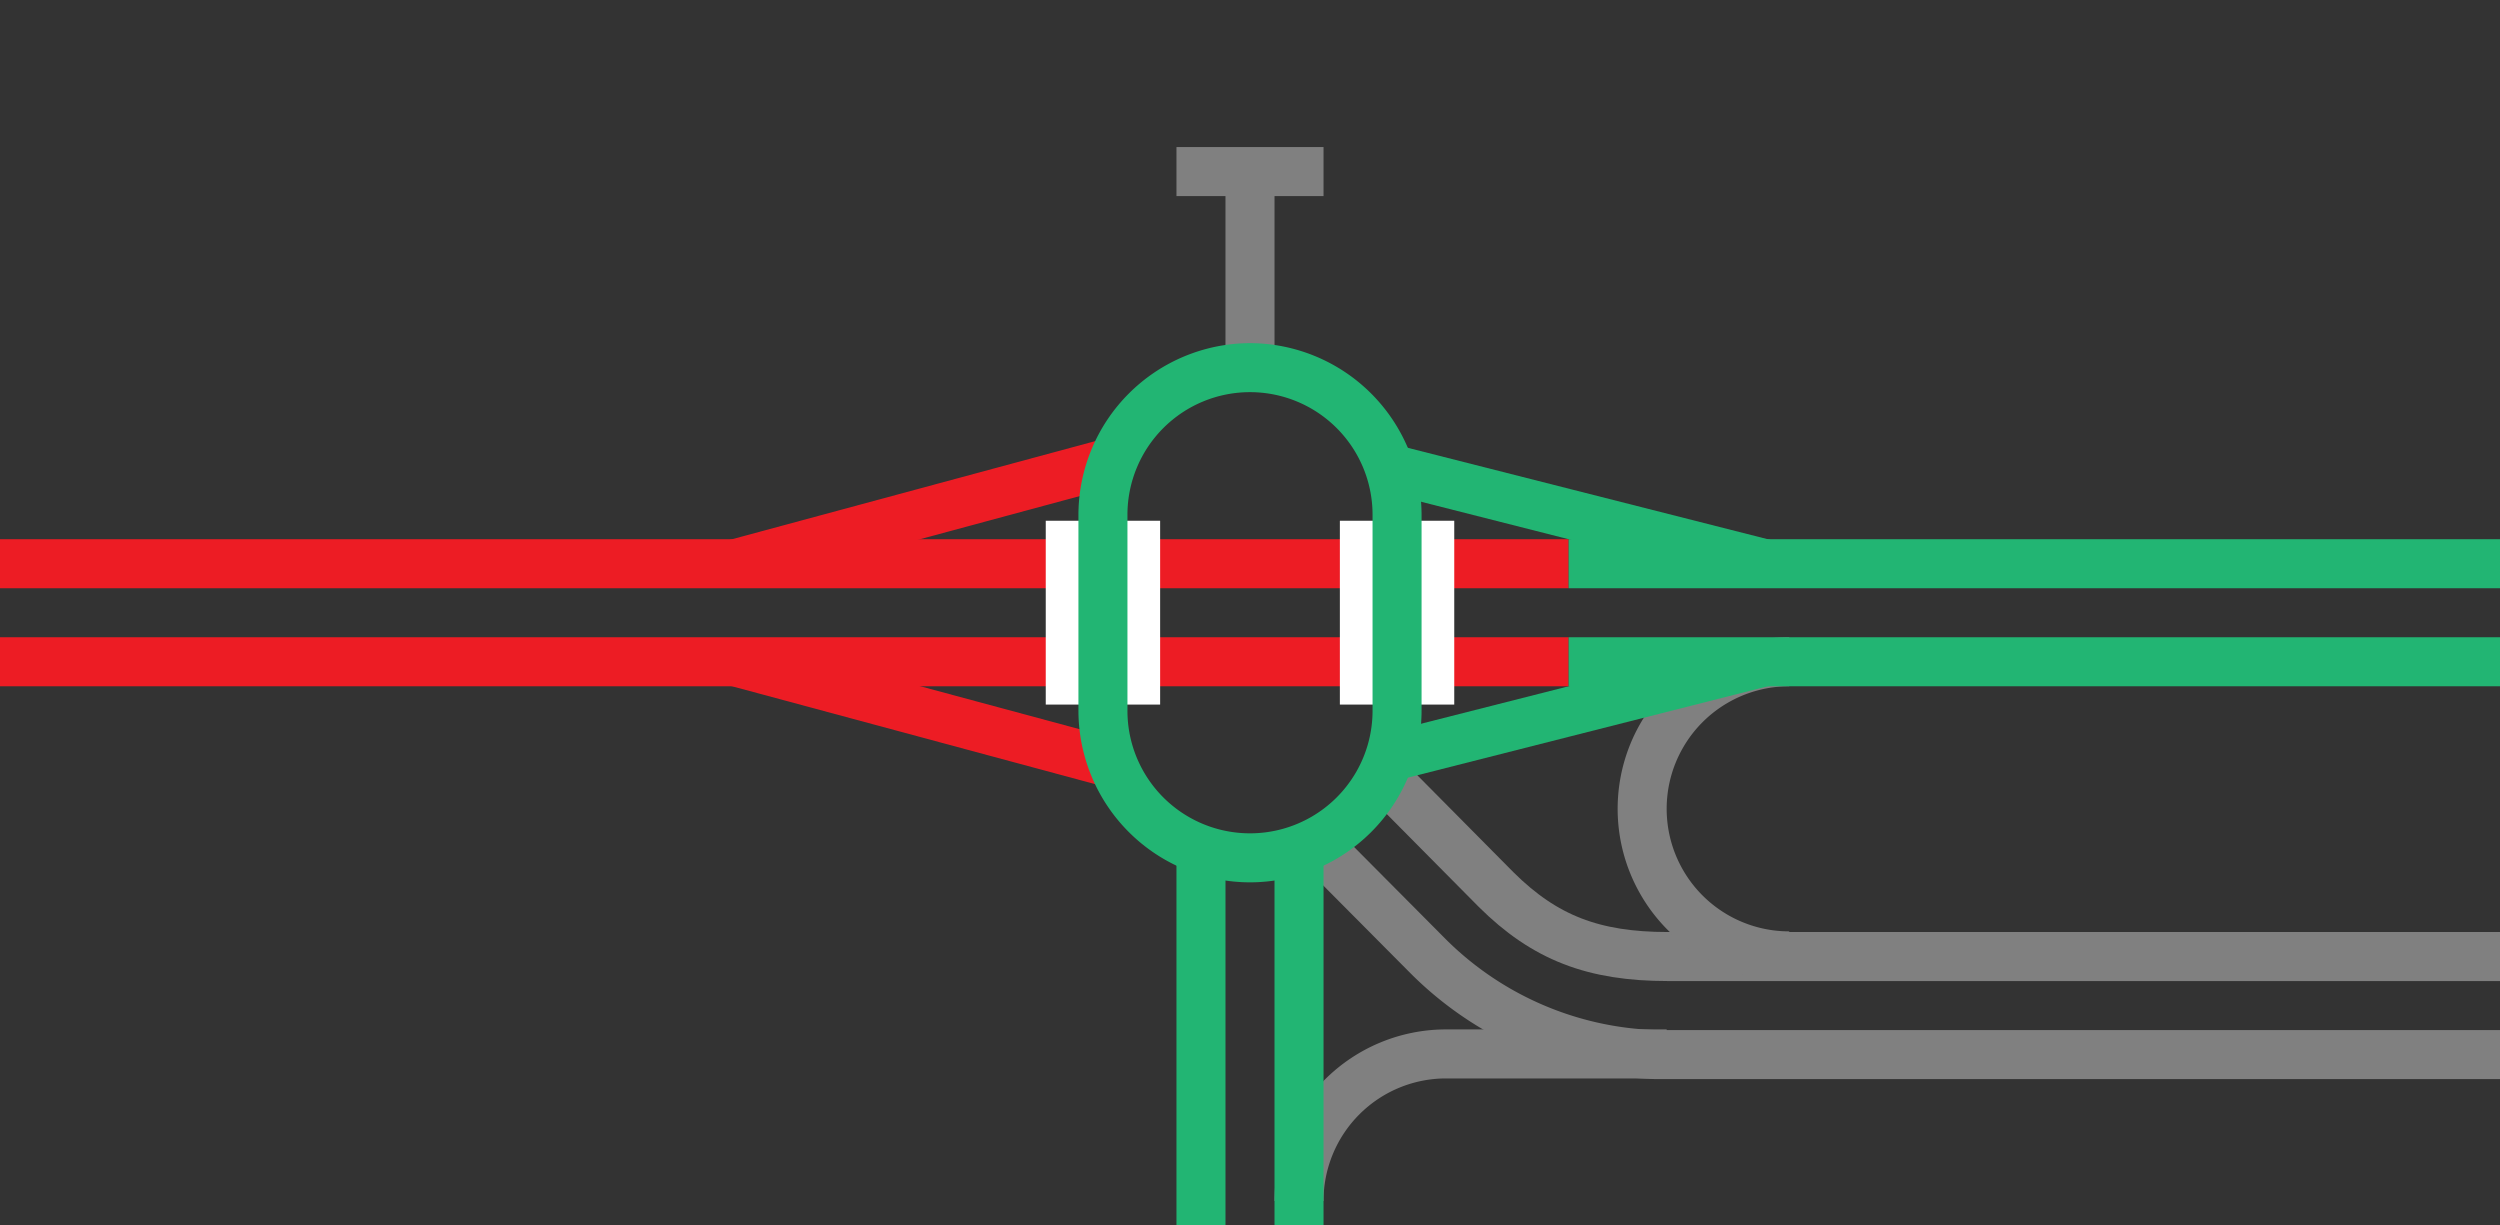 <svg viewBox="0 0 153 75" xmlns="http://www.w3.org/2000/svg"><rect x="0" y="0" width="153" height="75" fill="#333333" stroke="none"/><g fill="none"><path d="m153 64.54h-51.68a20.6 20.6 0 0 1 -13.9-6l-6.73-6.77" stroke="#808080" stroke-miterlimit="10" stroke-width="3"/><path d="m153 58.54h-50.93c-4.54 0-7.53-1.14-10.51-4.1l-6.56-6.62" stroke="#808080" stroke-miterlimit="10" stroke-width="3"/><path d="m109.5 58.5a9 9 0 0 1 0-18" stroke="#808080" stroke-miterlimit="10" stroke-width="3"/><path d="m79.5 73.5a9 9 0 0 1 9-9h13.5" stroke="#808080" stroke-miterlimit="10" stroke-width="3"/><path d="m76.5 22.5v-12" stroke="#808080" stroke-miterlimit="10" stroke-width="3"/><path d="m72 10.5h9" stroke="#808080" stroke-miterlimit="10" stroke-width="3"/><path d="m45 40.5 23.63 6.37" stroke="#ed1c24" stroke-miterlimit="10" stroke-width="3"/><path d="m45 34.5 23.62-6.38" stroke="#ed1c24" stroke-miterlimit="10" stroke-width="3"/><path d="m108 40.5-23.63 6" stroke="#22b573" stroke-miterlimit="10" stroke-width="3"/><path d="m108 34.5-23.63-6" stroke="#22b573" stroke-miterlimit="10" stroke-width="3"/><path d="m96 40.5h-96" stroke="#ed1c24" stroke-miterlimit="10" stroke-width="3"/><path d="m96 34.5h-96" stroke="#ed1c24" stroke-miterlimit="10" stroke-width="3"/><path d="m0 35.95h3v3h-3z"/><path d="m150 0h3v3h-3z"/><path d="m73.5 52.5v22.5" stroke="#22b573" stroke-miterlimit="10" stroke-width="3"/><path d="m79.5 52.5v22.5" stroke="#22b573" stroke-miterlimit="10" stroke-width="3"/><path d="m153 40.5h-57" stroke="#22b573" stroke-miterlimit="10" stroke-width="3"/><path d="m153 34.5h-57" stroke="#22b573" stroke-miterlimit="10" stroke-width="3"/><path d="m85.5 43.12v-11.25" stroke="#fff" stroke-miterlimit="10" stroke-width="7"/><path d="m67.5 31.87v11.25" stroke="#fff" stroke-miterlimit="10" stroke-width="7"/></g><path d="m76.5 24a7.5 7.5 0 0 1 7.5 7.5v12a7.5 7.5 0 0 1 -15 0v-12a7.5 7.5 0 0 1 7.5-7.5m0-3a10.53 10.53 0 0 0 -10.5 10.5v12a10.52 10.52 0 0 0 10.5 10.5 10.52 10.52 0 0 0 10.5-10.5v-12a10.53 10.53 0 0 0 -10.5-10.5z" fill="#22b573"/></svg>